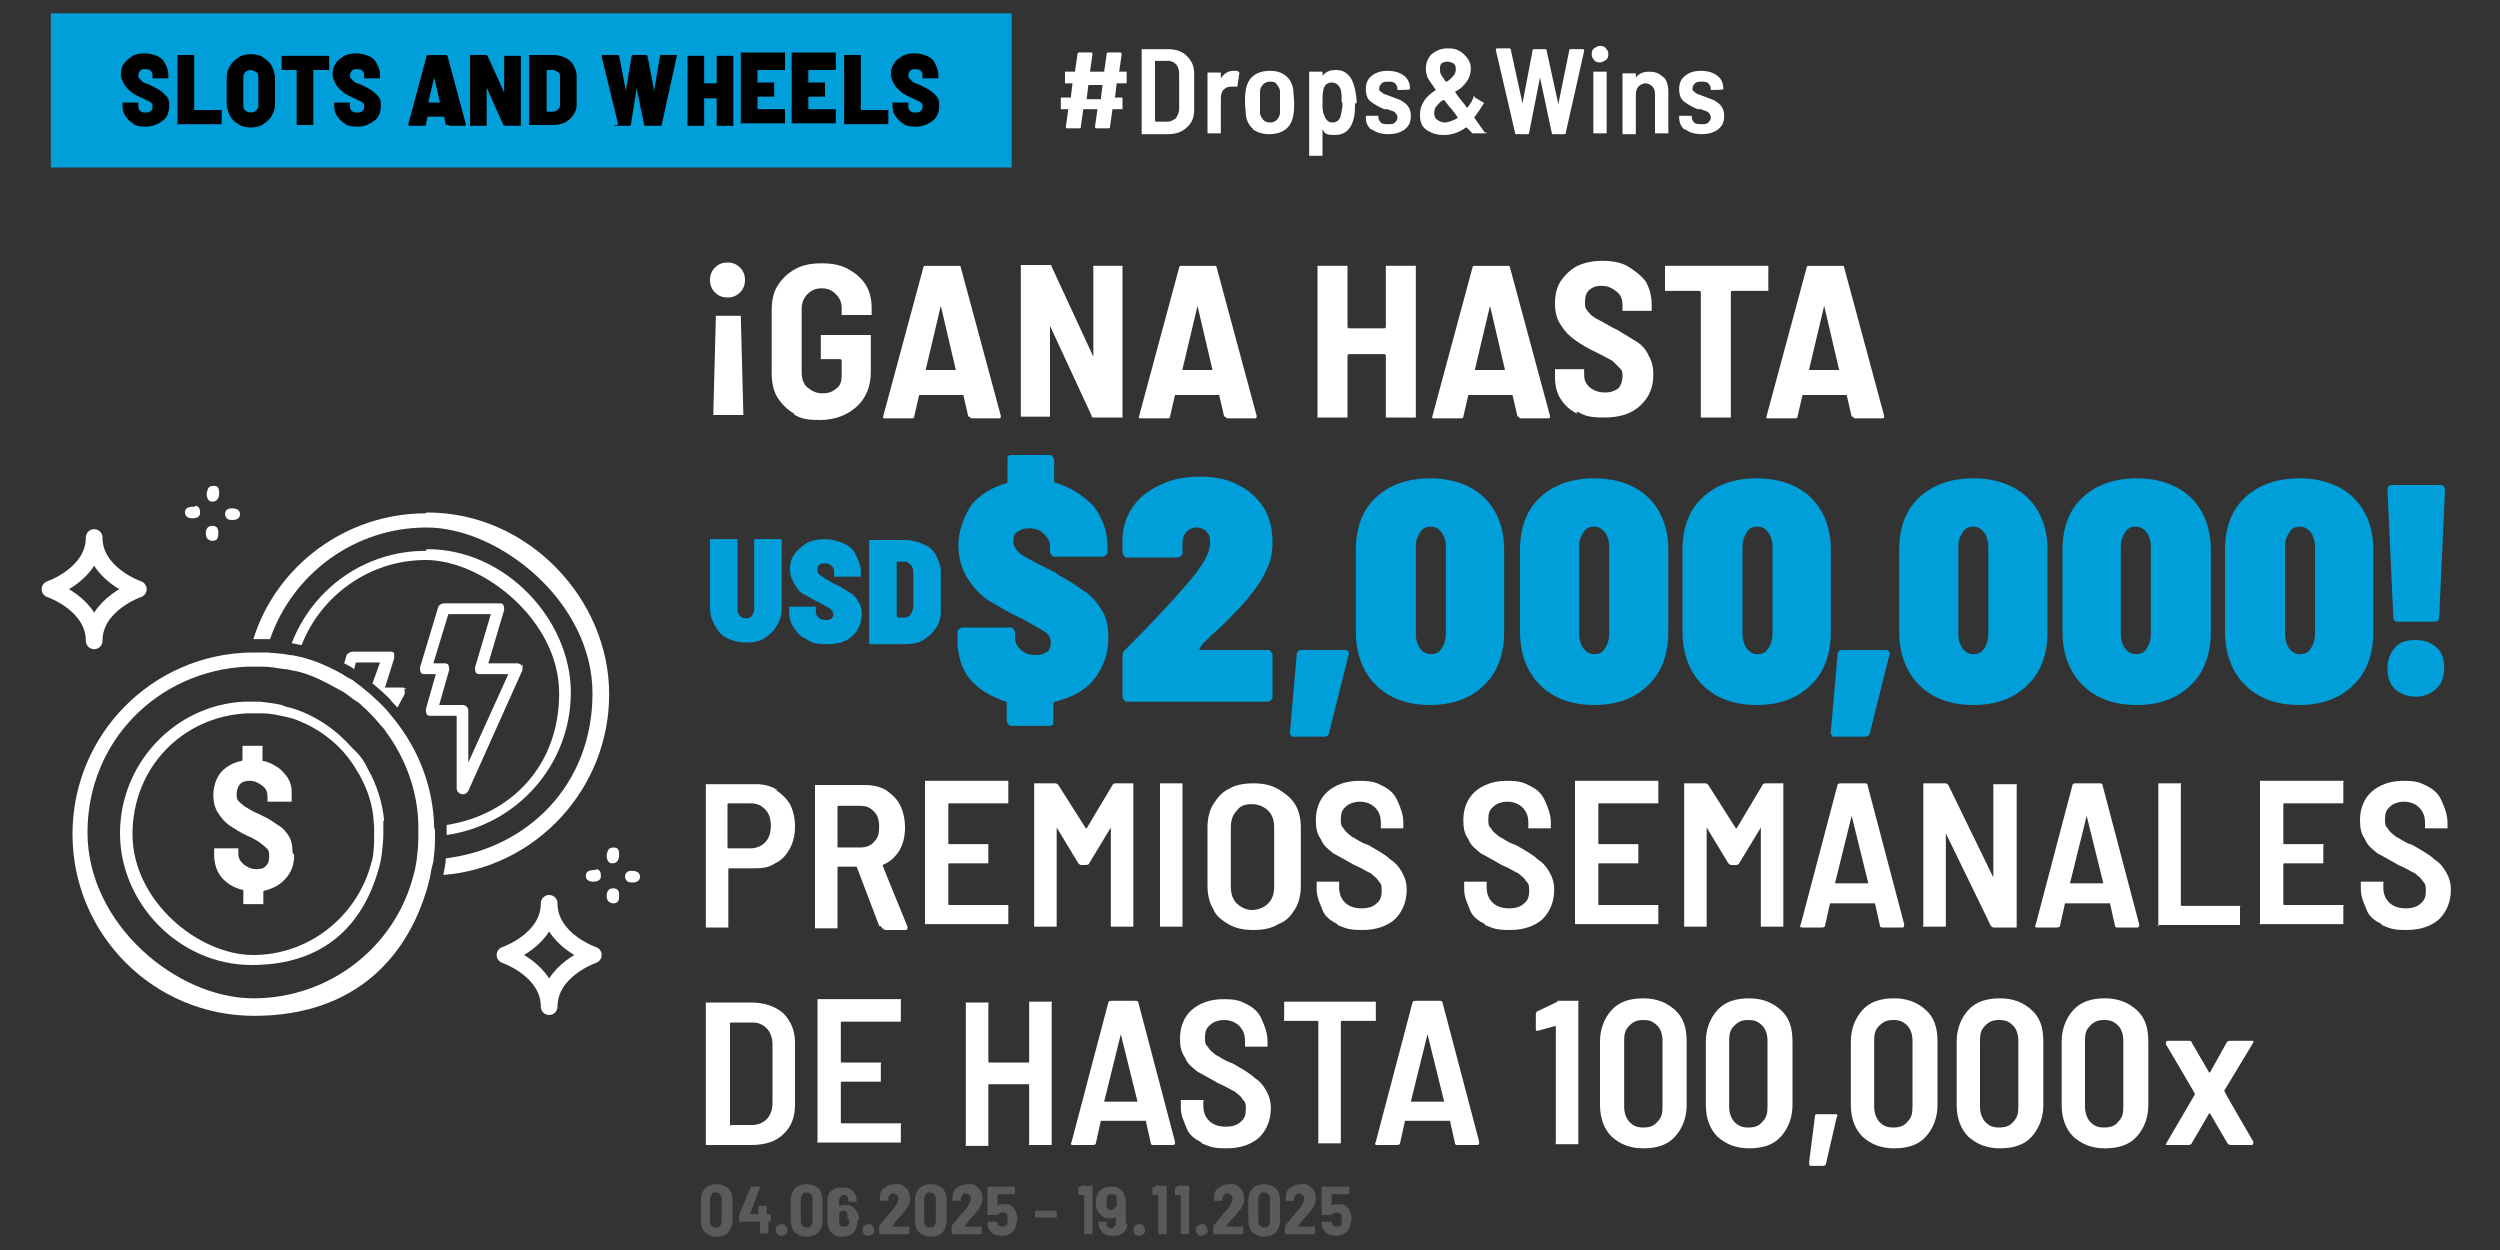 <?xml version="1.0" encoding="UTF-8"?>
<svg id="Layer_1" xmlns="http://www.w3.org/2000/svg" version="1.1" viewBox="0 0 300 150">
  <rect x="0" y="0" width="300" height="150" fill="#333333" stroke="none"/>
  <!-- Generator: Adobe Illustrator 29.6.1, SVG Export Plug-In . SVG Version: 2.1.1 Build 9)  -->
  <defs>
    <style>
      .st0 {
        fill: #009fda;
      }

      .st1 {
        fill: #5a5a5a;
      }

      .st2 {
        fill: none;
        stroke: #fff;
        stroke-linecap: round;
        stroke-linejoin: round;
        stroke-width: 2px;
      }

      .st3 {
        fill: #fff;
      }
    </style>
  </defs>
  <rect class="st0" x="6.1" y="1.6" width="115.3" height="18.5"/>
  <g>
    <g>
      <path class="st3" d="M88.8,32.1c.4.4.6.9.6,1.5s-.2,1.1-.6,1.5-.9.6-1.5.6-1.1-.2-1.5-.6-.6-.9-.6-1.5.2-1.1.6-1.5.9-.6,1.5-.6,1.1.2,1.5.6ZM86.1,37.9h2.8s0,.2,0,.2l.3,11.5s0,.2,0,.2h-3.6s0-.2,0-.2l.3-11.5s0-.2,0-.2h.2Z"/>
      <path class="st3" d="M95.4,49.7c-.9-.5-1.6-1.2-2.1-2s-.7-1.8-.7-3v-7.4c0-1.2.2-2.2.7-3s1.2-1.5,2.1-2,1.9-.7,3.2-.7,2.3.2,3.2.7c.9.5,1.6,1.1,2.1,1.9s.7,1.8.7,2.8v.6s0,.2,0,.2h-3.6s0-.2,0-.2v-.6c0-.7-.2-1.2-.7-1.7s-1-.7-1.7-.7-1.2.2-1.7.7-.7,1.1-.7,1.8v7.6c0,.7.2,1.4.7,1.8s1,.7,1.8.7,1.2-.2,1.7-.6.6-.9.6-1.7v-1.6s0-.2-.2-.2h-2.3c0,0,0-.2,0-.2v-2.5s0-.2,0-.2.2,0,.2,0h5.8c0,0,0,.2,0,.2v4.2c0,1.8-.6,3.2-1.7,4.2s-2.6,1.6-4.4,1.6-2.3-.2-3.2-.7h.2,0Z"/>
      <path class="st3" d="M116.2,50l-.6-2.6h-5.3l-.6,2.6c0,.2-.2.2-.3.2h-3.2c-.2,0-.3,0-.2-.3l4.8-17.8c0-.2.2-.2.3-.2h3.9c.2,0,.3,0,.3.2l4.8,17.8h0c0,.2,0,.3-.2.3h-3.2c-.2,0-.3,0-.3-.2h0ZM111.1,44.4h3.6l-1.8-7.7h0l-1.8,7.6h0Z"/>
      <path class="st3" d="M131.2,31.9h3.5s0,.2,0,.2v17.8s0,.2,0,.2h-3.4c-.2,0-.3,0-.3-.2l-5-10.8h0c0,0,0,0,0,0v10.9h-3.5s0-.2,0-.2v-17.8s0-.2,0-.2h3.4c.2,0,.3,0,.3.2l5,10.8h0c0,0,0,0,0,0v-10.6s0-.2,0-.2h0Z"/>
      <path class="st3" d="M146.9,50l-.6-2.6h-5.3l-.6,2.6c0,.2-.2.2-.3.2h-3.2c-.2,0-.3,0-.2-.3l4.8-17.8c0-.2.2-.2.3-.2h3.9c.2,0,.3,0,.3.2l4.8,17.8h0c0,.2,0,.3-.2.3h-3.2c-.2,0-.3,0-.3-.2h0ZM141.9,44.4h3.6l-1.8-7.7h0l-1.8,7.6h0Z"/>
      <path class="st3" d="M166.3,31.9h3.6s0,.2,0,.2v17.8s0,.2,0,.2h-3.6s0-.2,0-.2v-7.2s0-.2-.2-.2h-4.2c0,0-.2,0-.2.2v7.2s0,.2,0,.2h-3.6s0-.2,0-.2v-17.8s0-.2,0-.2h3.6s0,.2,0,.2v7.1s0,.2.2.2h4.2c0,0,.2,0,.2-.2v-7.1s0-.2,0-.2Z"/>
      <path class="st3" d="M182.1,50l-.6-2.6h-5.3l-.6,2.6c0,.2-.2.2-.3.2h-3.2c-.2,0-.3,0-.2-.3l4.8-17.8c0-.2.2-.2.3-.2h3.9c.2,0,.3,0,.3.2l4.8,17.8h0c0,.2,0,.3-.2.3h-3.2c-.2,0-.3,0-.3-.2h0,0ZM177,44.4h3.6l-1.8-7.7h0l-1.8,7.6h0Z"/>
      <path class="st3" d="M189.4,49.7c-.9-.4-1.6-1-2.1-1.8-.5-.7-.7-1.7-.7-2.7v-.7s0-.2,0-.2.2,0,.2,0h3.3c0,0,0,.2,0,.2v.5c0,.6.2,1.1.7,1.5s1.1.6,1.8.6,1.2-.2,1.6-.5c.3-.3.5-.9.5-1.4s0-.7-.3-1-.6-.6-.9-.9c-.4-.2-1.1-.6-1.9-1-1.1-.5-1.9-1-2.6-1.5s-1.2-1-1.7-1.8c-.5-.7-.7-1.6-.7-2.6s.2-1.9.7-2.7c.5-.7,1.2-1.4,2-1.8.9-.4,1.8-.6,3-.6s2.3.2,3.1.7,1.6,1.1,2.1,1.8c.5.9.7,1.8.7,2.8v.5s0,.2,0,.2-.2,0-.2,0h-3.3c0,0,0-.2,0-.2v-.5c0-.7-.2-1.2-.7-1.6s-1-.7-1.8-.7-1.1.2-1.5.5c-.3.3-.5.7-.5,1.4s0,.7.3,1.1.5.6,1,.9c.4.2,1.1.6,2,1.1l.6.3c1,.6,1.8,1.1,2.3,1.4s1.1.9,1.4,1.6c.4.7.6,1.4.6,2.3,0,1.6-.5,2.8-1.6,3.8s-2.5,1.4-4.3,1.4-2.3-.2-3.2-.7l-.2.2h0Z"/>
      <path class="st3" d="M212.2,31.9s0,.2,0,.2v2.6s0,.2,0,.2h-4.3c0,0-.2,0-.2.2v14.8s0,.2,0,.2h-3.6s0-.2,0-.2v-14.8s0-.2-.2-.2h-4.1s0-.2,0-.2v-2.6s0-.2,0-.2h12.6Z"/>
      <path class="st3" d="M222.2,50l-.6-2.6h-5.3l-.6,2.6c0,.2-.2.2-.3.2h-3.2c-.2,0-.3,0-.2-.3l4.8-17.8c0-.2.2-.2.3-.2h3.9c.2,0,.3,0,.3.2l4.8,17.8h0c0,.2,0,.3-.2.3h-3.2c-.2,0-.3,0-.3-.2h0,0ZM217.1,44.4h3.6l-1.8-7.7h0l-1.8,7.6h0Z"/>
    </g>
    <g>
      <path class="st3" d="M93,94.7c.7.5,1.3,1,1.8,1.8.4.8.6,1.7.6,2.7s-.2,1.8-.6,2.6c-.4.7-.9,1.4-1.8,1.8-.7.5-1.5.6-2.5.6h-3s-.1,0-.1.1v7h-2.7v-17.2h6c.9,0,1.8.2,2.6.7h-.2c0-.1,0-.2,0-.2ZM91.8,101.1c.5-.5.7-1.2.7-2s-.2-1.5-.7-2c-.5-.5-1-.7-1.8-.7h-2.6s-.1,0-.1.1v5.2s0,.1.1.1h2.6c.7,0,1.3-.2,1.8-.7h0Z"/>
      <path class="st3" d="M105.5,111.1l-2.7-7.1h-2.2s-.1,0-.1.1v7.3h-2.7v-17.2h6c.9,0,1.8.2,2.5.6.7.5,1.3,1,1.7,1.8.4.8.6,1.7.6,2.7s-.2,2-.7,2.8c-.5.8-1.2,1.4-2,1.7h0c0,.1,3,7.4,3,7.4h0c0,.2,0,.4-.2.4h-2.3c-.2,0-.4,0-.4-.2h-.2v-.2ZM100.5,96.7v4.9s0,.1.1.1h2.6c.7,0,1.3-.2,1.7-.7.5-.5.6-1,.6-1.8s-.2-1.4-.6-1.8c-.5-.5-.9-.7-1.7-.7h-2.6s-.1,0-.1.1h0Z"/>
      <path class="st3" d="M121,96.4h-7.1s-.1,0-.1.1v4.7s0,.1.1.1h4.7v2.3h-4.7s-.1,0-.1.1v4.8s0,.1.1.1h7.1v2.3h-10v-17.2h10v2.6h0Z"/>
      <path class="st3" d="M133.4,94h2.6v17.2h-2.7v-11.9h0l-2.6,4.3c0,.1-.2.2-.4.2h-.5c-.1,0-.2,0-.4-.2l-2.6-4.3h0v11.9h-2.7v-17.2h2.5c.1,0,.2,0,.4.2l3.3,5.2h.1l3.1-5.2c0-.1.2-.2.4-.2h-.6.1Z"/>
      <path class="st3" d="M139.2,111.2v-17.2h2.7v17.2h-2.7Z"/>
      <path class="st3" d="M147.4,110.9c-.8-.5-1.5-1-1.8-1.8-.5-.8-.7-1.8-.7-2.8v-7c0-1,.2-2,.7-2.8.5-.8,1-1.4,1.8-1.8.8-.5,1.8-.7,3-.7s2.1.2,3,.7c.8.5,1.5,1,2,1.8.5.8.7,1.8.7,2.8v7c0,1-.2,2-.7,2.8-.5.8-1,1.4-2,1.8-.8.5-1.8.7-3,.7s-2.1-.2-3-.7ZM152.2,108.4c.5-.5.7-1.2.7-2v-7.1c0-.8-.2-1.5-.7-2-.5-.5-1.2-.8-2-.8s-1.4.2-1.8.8c-.5.5-.7,1.2-.7,2v7.1c0,.8.2,1.5.7,2,.5.5,1.2.8,1.8.8s1.4-.2,2-.8Z"/>
      <path class="st3" d="M160.5,110.9c-.8-.4-1.5-.9-1.8-1.7s-.7-1.5-.7-2.5v-.9h2.7v.7c0,.7.2,1.3.7,1.8s1.2.7,2,.7,1.4-.2,1.8-.6c.5-.4.6-.9.6-1.5s0-.8-.4-1.2c-.2-.4-.6-.6-.9-.9-.5-.2-1-.6-2-1-1-.6-1.8-1-2.5-1.4-.6-.5-1.2-.9-1.5-1.7-.5-.7-.6-1.4-.6-2.3,0-1.4.5-2.6,1.4-3.4.9-.8,2.2-1.3,3.8-1.3s2,.2,2.8.6,1.4.9,1.8,1.8.7,1.7.7,2.6v.7h-2.7v-.7c0-.7-.2-1.3-.7-1.8-.5-.5-1.2-.7-1.8-.7s-1.3.2-1.7.6c-.5.4-.6.9-.6,1.5s0,.8.4,1.2c.2.4.6.6.9.9.5.2,1,.7,2,1,1.2.7,2.1,1.2,2.6,1.7.6.4,1,.8,1.4,1.5s.6,1.3.6,2.2c0,1.4-.5,2.6-1.4,3.5-.9.8-2.2,1.3-3.9,1.3s-2-.2-3-.6h0q0-.1,0-.1Z"/>
      <path class="st3" d="M178.2,110.9c-.8-.4-1.5-.9-1.8-1.7s-.7-1.5-.7-2.5v-.9h2.7v.7c0,.7.2,1.3.7,1.8s1.2.7,2,.7,1.4-.2,1.8-.6c.5-.4.6-.9.6-1.5s0-.8-.4-1.2c-.2-.4-.6-.6-.9-.9-.5-.2-1-.6-2-1-1-.6-1.8-1-2.5-1.4-.6-.5-1.2-.9-1.5-1.7-.5-.7-.6-1.4-.6-2.3,0-1.4.5-2.6,1.4-3.4s2.2-1.3,3.8-1.3,2,.2,2.8.6,1.4.9,1.8,1.8.7,1.7.7,2.6v.7h-2.7v-.7c0-.7-.2-1.3-.7-1.8-.5-.5-1.2-.7-1.8-.7s-1.3.2-1.7.6c-.5.4-.6.9-.6,1.5s0,.8.4,1.2c.2.4.6.6.9.9.5.2,1,.7,2,1,1.2.7,2.1,1.2,2.6,1.7.6.4,1,.8,1.4,1.5s.6,1.3.6,2.2c0,1.4-.5,2.6-1.4,3.5-.9.8-2.2,1.3-3.9,1.3s-2-.2-3-.6h0q0-.1,0-.1Z"/>
      <path class="st3" d="M199,96.4h-7.1s-.1,0-.1.1v4.7s0,.1.1.1h4.7v2.3h-4.7s-.1,0-.1.1v4.8s0,.1.1.1h7.1v2.3h-10v-17.2h10v2.6h0Z"/>
      <path class="st3" d="M211.4,94h2.6v17.2h-2.7v-11.9h0l-2.6,4.3c0,.1-.2.2-.4.2h-.5c-.1,0-.2,0-.4-.2l-2.6-4.3h0v11.9h-2.7v-17.2h2.5c.1,0,.2,0,.4.2l3.3,5.2h.1l3.1-5.2c0-.1.2-.2.4-.2h-.6.1Z"/>
      <path class="st3" d="M225.6,111.1l-.6-2.7h-5.4l-.6,2.7c0,.1-.1.2-.4.2h-2.3c-.2,0-.4,0-.2-.4l4.4-16.7c0-.1.1-.2.4-.2h2.8c.2,0,.4,0,.4.2l4.4,16.7h0c0,.2,0,.4-.2.4h-2.3c-.2,0-.4,0-.4-.2h0ZM220.3,106h3.9l-2-8.1h0l-2,8.1h.1,0Z"/>
      <path class="st3" d="M239.3,94.1h2.7c.1,0,0,.1,0,.2v17h-2.7c-.1,0-.2,0-.4-.2l-5.4-11.1h0v11.2h-2.7c-.1,0,0-.1,0-.2v-17h2.6c.1,0,.2,0,.4.2l5.4,11.1h0v-11.2h.1,0Z"/>
      <path class="st3" d="M253.8,111.1l-.6-2.7h-5.4l-.6,2.7c0,.1-.1.2-.4.2h-2.3c-.2,0-.4,0-.2-.4l4.4-16.7c0-.1.1-.2.4-.2h2.8c.2,0,.4,0,.4.2l4.4,16.7h0c0,.2,0,.4-.2.4h-2.3c-.2,0-.4,0-.4-.2h0ZM248.5,106h3.9l-2-8.1h0l-2,8.1h.1,0Z"/>
      <path class="st3" d="M259,111.2v-17.2h2.7c.1,0,0,.1,0,.2v14.4s0,.1.1.1h7c.1,0,0,.1,0,.2v2.1h-10,.1c0,.1,0,0,0,0Z"/>
      <path class="st3" d="M281.2,96.4h-7.1s-.1,0-.1.1v4.7s0,.1.1.1h4.7c.1,0,0,.1,0,.2v2.1h-4.7s-.1,0-.1.1v4.8s0,.1.1.1h7.1c.1,0,0,.1,0,.2v2.1h-10c-.1,0,0-.1,0-.2v-17h10c.1,0,0,.1,0,.2v2.3h0Z"/>
      <path class="st3" d="M285.8,110.9c-.8-.4-1.5-.9-1.8-1.7s-.7-1.5-.7-2.5v-.9h2.7c.1,0,0,.1,0,.2v.5c0,.7.2,1.3.7,1.8s1.2.7,2,.7,1.4-.2,1.8-.6c.5-.4.6-.9.6-1.5s0-.8-.4-1.2c-.2-.4-.6-.6-.9-.9-.5-.2-1-.6-2-1-1-.6-1.8-1-2.5-1.4-.6-.5-1.2-.9-1.5-1.7-.5-.7-.6-1.4-.6-2.3,0-1.4.5-2.6,1.4-3.4s2.2-1.3,3.8-1.3,2,.2,2.8.6c.8.4,1.4.9,1.8,1.8s.7,1.7.7,2.6v.7h-2.7v-.7c0-.7-.2-1.3-.7-1.8s-1.2-.7-1.8-.7-1.3.2-1.7.6c-.5.4-.6.9-.6,1.5s0,.8.4,1.2c.2.4.6.6.9.9.5.2,1,.7,2,1,1.2.7,2.1,1.2,2.6,1.7.6.4,1,.8,1.4,1.5s.6,1.3.6,2.2c0,1.4-.5,2.6-1.4,3.5-.9.8-2.2,1.3-3.9,1.3s-2-.2-3-.6h0c0-.1,0-.2,0-.2Z"/>
    </g>
    <g>
      <path class="st3" d="M84.7,137.5v-17.2h5.4c1.7,0,3,.5,3.9,1.3.9.9,1.4,2.1,1.4,3.5v7.5c0,1.5-.5,2.7-1.4,3.5-.9.9-2.2,1.3-3.9,1.3h-5.4c0,.1,0,0,0,0ZM87.7,135h2.5c.7,0,1.3-.2,1.8-.7.5-.5.7-1.2.7-2v-6.9c0-.8-.2-1.5-.7-2s-1-.7-1.8-.7h-2.5s-.1,0-.1.1v12.2s0,.1.1.1h0v-.2Z"/>
      <path class="st3" d="M108.1,122.6h-7.1s-.1,0-.1.1v4.7s0,.1.1.1h4.7c.1,0,0,.1,0,.2v2.1h-4.7s-.1,0-.1.1v4.8s0,.1.1.1h7.1c.1,0,0,.1,0,.2v2.1h-10c-.1,0,0-.1,0-.2v-17h10c.1,0,0,.1,0,.2v2.3h0Z"/>
      <path class="st3" d="M123.5,120.2h2.7c.1,0,0,.1,0,.2v17h-2.7c-.1,0,0-.1,0-.2v-7s0-.1-.1-.1h-4.7s-.1,0-.1.1v7.3h-2.7c-.1,0,0-.1,0-.2v-17h2.7c.1,0,0,.1,0,.2v6.9s0,.1.1.1h4.7s.1,0,.1-.1v-7.1h0Z"/>
      <path class="st3" d="M138.1,137.2l-.6-2.7h-5.4l-.6,2.7c0,.1-.1.2-.4.2h-2.3c-.2,0-.4,0-.2-.4l4.4-16.7c0-.1.1-.2.4-.2h2.8c.2,0,.4,0,.4.2l4.4,16.7h0c0,.2,0,.4-.2.4h-2.3c-.2,0-.4,0-.4-.2h0ZM132.6,132.2h3.9l-2-8.1h0l-2,8.1h.1,0Z"/>
      <path class="st3" d="M144.2,137.1c-.8-.4-1.5-.9-1.8-1.7s-.7-1.5-.7-2.5v-.9h2.7c.1,0,0,.1,0,.2v.5c0,.7.2,1.3.7,1.8s1.2.7,2,.7,1.4-.2,1.8-.6c.5-.4.6-.9.6-1.5s0-.8-.4-1.2c-.2-.4-.6-.6-.9-.9-.5-.2-1-.6-2-1-1-.6-1.8-1-2.5-1.4-.6-.5-1.2-.9-1.5-1.7-.5-.7-.6-1.4-.6-2.3,0-1.4.5-2.6,1.4-3.4s2.2-1.3,3.8-1.3,2,.2,2.8.6c.8.4,1.4.9,1.8,1.8s.7,1.7.7,2.6v.7h-2.7v-.7c0-.7-.2-1.3-.7-1.8s-1.2-.7-1.8-.7-1.3.2-1.7.6c-.5.4-.6.9-.6,1.5s0,.8.4,1.2c.2.4.6.6.9.9.5.2,1,.7,2,1,1.2.7,2.1,1.2,2.6,1.7.6.4,1,.8,1.4,1.5s.6,1.3.6,2.2c0,1.4-.5,2.6-1.4,3.5-.9.8-2.2,1.3-3.9,1.3s-2-.2-3-.6h0v-.2Z"/>
      <path class="st3" d="M165.1,120.2v2.3h-4.1s-.1,0-.1.1v14.6h-2.7c-.1,0,0-.1,0-.2v-14.4s0-.1-.1-.1h-4c-.1,0,0-.1,0-.2v-2.1h11.1-.1,0Z"/>
      <path class="st3" d="M174.6,137.2l-.6-2.7h-5.4l-.6,2.7c0,.1-.1.2-.4.2h-2.3c-.2,0-.4,0-.2-.4l4.4-16.7c0-.1.1-.2.4-.2h2.8c.2,0,.4,0,.4.2l4.4,16.7h0c0,.2,0,.4-.2.4h-2.3c-.2,0-.4,0-.4-.2h0ZM169.4,132.2h3.9l-2-8.1h0l-2,8.1h.1,0Z"/>
      <path class="st3" d="M186.8,120.1h2.6c.1,0,0,.1,0,.2v17h-2.7c-.1,0,0-.1,0-.2v-14h0l-2.2.6h0c-.1,0-.2,0-.2-.2v-1.7c0-.1,0-.2.1-.4l2.5-1.2h.4-.4q0-.1,0-.1Z"/>
      <path class="st3" d="M193.4,136.4c-.9-.9-1.4-2.2-1.4-3.8v-7.6c0-1.5.5-2.8,1.4-3.8s2.2-1.4,3.8-1.4,2.8.5,3.8,1.4,1.4,2.1,1.4,3.8v7.6c0,1.5-.5,2.8-1.4,3.8s-2.2,1.4-3.8,1.4-2.8-.5-3.8-1.4ZM198.9,134.6c.5-.5.6-1,.6-1.8v-7.9c0-.7-.2-1.4-.6-1.8-.5-.5-.9-.7-1.7-.7s-1.2.2-1.7.7c-.5.5-.6,1-.6,1.8v7.9c0,.7.2,1.3.6,1.8.5.5.9.7,1.7.7s1.3-.2,1.7-.7Z"/>
      <path class="st3" d="M206.1,136.4c-.9-.9-1.4-2.2-1.4-3.8v-7.6c0-1.5.5-2.8,1.4-3.8s2.2-1.4,3.8-1.4,2.8.5,3.8,1.4,1.4,2.1,1.4,3.8v7.6c0,1.5-.5,2.8-1.4,3.8s-2.2,1.4-3.8,1.4-2.8-.5-3.8-1.4ZM211.5,134.6c.5-.5.6-1,.6-1.8v-7.9c0-.7-.2-1.4-.6-1.8-.5-.5-.9-.7-1.7-.7s-1.2.2-1.7.7c-.5.5-.6,1-.6,1.8v7.9c0,.7.2,1.3.6,1.8.5.5.9.7,1.7.7s1.3-.2,1.7-.7Z"/>
      <path class="st3" d="M217.1,139.4l.7-5.5c0-.2.1-.2.4-.2h2c.2,0,.4,0,.2.4l-1.3,5.6c0,.1-.1.2-.4.2h-1.4c-.2,0-.2-.1-.2-.4h0c0-.1,0-.1,0-.1Z"/>
      <path class="st3" d="M223.5,136.4c-.9-.9-1.4-2.2-1.4-3.8v-7.6c0-1.5.5-2.8,1.4-3.8s2.2-1.4,3.8-1.4,2.8.5,3.8,1.4,1.4,2.1,1.4,3.8v7.6c0,1.5-.5,2.8-1.4,3.8s-2.2,1.4-3.8,1.4-2.8-.5-3.8-1.4ZM228.9,134.6c.5-.5.6-1,.6-1.8v-7.9c0-.7-.2-1.4-.6-1.8-.5-.5-.9-.7-1.7-.7s-1.2.2-1.7.7c-.5.5-.6,1-.6,1.8v7.9c0,.7.2,1.3.6,1.8.5.5.9.7,1.7.7s1.3-.2,1.7-.7Z"/>
      <path class="st3" d="M236.2,136.4c-.9-.9-1.4-2.2-1.4-3.8v-7.6c0-1.5.5-2.8,1.4-3.8s2.2-1.4,3.8-1.4,2.8.5,3.8,1.4,1.4,2.1,1.4,3.8v7.6c0,1.5-.5,2.8-1.4,3.8s-2.2,1.4-3.8,1.4-2.8-.5-3.8-1.4ZM241.6,134.6c.5-.5.6-1,.6-1.8v-7.9c0-.7-.2-1.4-.6-1.8-.5-.5-.9-.7-1.7-.7s-1.2.2-1.7.7c-.5.5-.6,1-.6,1.8v7.9c0,.7.2,1.3.6,1.8.5.5.9.7,1.7.7s1.3-.2,1.7-.7Z"/>
      <path class="st3" d="M248.8,136.4c-.9-.9-1.4-2.2-1.4-3.8v-7.6c0-1.5.5-2.8,1.4-3.8s2.2-1.4,3.8-1.4,2.8.5,3.8,1.4,1.4,2.1,1.4,3.8v7.6c0,1.5-.5,2.8-1.4,3.8s-2.2,1.4-3.8,1.4-2.8-.5-3.8-1.4ZM254.2,134.6c.5-.5.6-1,.6-1.8v-7.9c0-.7-.2-1.4-.6-1.8-.5-.5-.9-.7-1.7-.7s-1.2.2-1.7.7c-.5.5-.6,1-.6,1.8v7.9c0,.7.2,1.3.6,1.8.5.5.9.7,1.7.7s1.3-.2,1.7-.7Z"/>
      <path class="st3" d="M259.9,137.5v-.2l3.5-6h0c0-.1-3.5-6-3.5-6h0c0-.2,0-.4.2-.4h2.5c.2,0,.4,0,.4.2l2.1,3.6h.1l2-3.6c0-.1.2-.2.4-.2h2.8v.2l-3.5,5.8h0c0,.1,3.5,6.1,3.5,6.1h0c0,.2,0,.4-.2.4h-2.5c-.1,0-.2,0-.4-.2l-2.1-3.6h-.1l-2.1,3.6c0,.1-.2.2-.4.2h-2.8.1,0Z"/>
    </g>
    <g>
      <path class="st1" d="M84.6,147.9c-.3-.3-.5-.8-.5-1.4v-2.5c0-.6.2-1,.5-1.4.3-.3.8-.5,1.4-.5s1,.2,1.4.5c.3.3.5.8.5,1.4v2.5c0,.6-.2,1-.5,1.4-.3.3-.8.5-1.4.5s-1-.2-1.4-.5ZM86.4,147.1c.1-.1.2-.3.2-.6v-2.6c0-.2,0-.4-.2-.6-.1-.1-.3-.2-.5-.2s-.4,0-.5.2-.2.3-.2.6v2.6c0,.2,0,.4.2.6.1.1.2.2.5.2s.4,0,.5-.2Z"/>
      <path class="st1" d="M92.5,145.7h0v.9h0s0,0,0,0h-.3v1.4h0c0,.1,0,0,0,0h-1v-1.4h-2.5c0,0,0,0,0,0v-.8l1.4-3.4s0,0,.1,0h1c0,0,.1,0,0,.1l-1.2,3.2h1v-1h0c0-.1,0,0,0,0h1v1h.4Z"/>
      <path class="st1" d="M93.3,148.1c-.1-.1-.2-.3-.2-.5s0-.4.2-.5.3-.2.5-.2.4,0,.5.2.2.3.2.5,0,.4-.2.5-.3.2-.5.2-.4,0-.5-.2Z"/>
      <path class="st1" d="M95.4,147.9c-.3-.3-.5-.8-.5-1.4v-2.5c0-.6.2-1,.5-1.4.3-.3.8-.5,1.4-.5s1,.2,1.4.5c.3.3.5.8.5,1.4v2.5c0,.6-.2,1-.5,1.4-.3.3-.8.5-1.4.5s-1-.2-1.4-.5ZM97.3,147.1c.1-.1.2-.3.2-.6v-2.6c0-.2,0-.4-.2-.6-.1-.1-.3-.2-.5-.2s-.4,0-.5.2-.2.3-.2.6v2.6c0,.2,0,.4.2.6.1.1.2.2.5.2s.4,0,.5-.2Z"/>
      <path class="st1" d="M102.9,146.4c0,.3,0,.6-.1.8-.1.4-.3.7-.6.9s-.7.3-1.1.3-.7,0-1-.2c-.2-.2-.5-.4-.6-.7h0c-.1-.2-.2-.6-.2-.9v-2.6c0-.5.1-.9.5-1.1.3-.3.7-.4,1.3-.4s.9.1,1.2.4.5.7.5,1.1v.2h0c0,0-1,0-1,0,0,0,0,0,0,0h0c0-.3,0-.4-.1-.6s-.2-.2-.4-.2-.3,0-.4.2c-.1.1-.2.2-.2.4v.8h0c.2-.2.5-.2.7-.2s.6,0,.9.2c.2.2.4.4.6.7.1.2.2.6.2.9h0ZM101.7,146.3c0-.2,0-.4,0-.6,0-.2-.2-.4-.5-.4s-.4.1-.5.4c0,.1,0,.3,0,.6v.5c0,.3.2.4.6.4s.4-.1.6-.4v-.5h0Z"/>
      <path class="st1" d="M103.7,148.1c-.1-.1-.2-.3-.2-.5s0-.4.2-.5.3-.2.5-.2.4,0,.5.2.2.3.2.5,0,.4-.2.5-.3.2-.5.2-.4,0-.5-.2Z"/>
      <path class="st1" d="M107,147.2h2.1v.9h0c0,.1,0,0,0,0h-3.6v-1c.7-.8,1.2-1.5,1.7-2,.4-.6.6-.9.6-1.2s0-.4-.2-.5-.2-.2-.4-.2-.3,0-.4.2c-.1.1-.2.2-.2.4v.3h0c0,0-1,0-1,0v-.5c0-.5.2-.9.6-1.1.4-.3.8-.4,1.3-.4s.7,0,.9.2.5.4.6.6.2.6.2.9,0,.6-.2.8c-.1.2-.2.6-.5.8-.1.2-.3.4-.5.6s-.4.4-.6.7l-.3.4h0q0,.1,0,.1Z"/>
      <path class="st1" d="M110.3,147.9c-.3-.3-.5-.8-.5-1.4v-2.5c0-.6.2-1,.5-1.4.3-.3.8-.5,1.4-.5s1,.2,1.4.5c.3.3.5.8.5,1.4v2.5c0,.6-.2,1-.5,1.4-.3.3-.8.5-1.4.5s-1-.2-1.4-.5ZM112.1,147.1c.1-.1.2-.3.2-.6v-2.6c0-.2,0-.4-.2-.6-.1-.1-.3-.2-.5-.2s-.4,0-.5.2-.2.3-.2.6v2.6c0,.2,0,.4.2.6.1.1.2.2.5.2s.4,0,.5-.2Z"/>
      <path class="st1" d="M115.7,147.2h2.1v.9h0c0,.1,0,0,0,0h-3.6v-1c.7-.8,1.2-1.5,1.7-2,.4-.6.6-.9.6-1.2s0-.4-.2-.5-.2-.2-.4-.2-.3,0-.4.2c-.1.1-.2.2-.2.4v.3h0c0,0-1,0-1,0v-.5c0-.5.2-.9.6-1.1.4-.3.8-.4,1.3-.4s.7,0,.9.2.5.4.6.6.2.6.2.9,0,.6-.2.8c-.1.2-.2.6-.5.8-.1.2-.3.4-.5.6s-.4.4-.6.7l-.3.4h0q0,.1,0,.1Z"/>
      <path class="st1" d="M122,146.4c0,.2,0,.5-.1.7-.1.4-.3.7-.6.9s-.7.3-1.1.3-.8-.1-1.1-.3-.5-.6-.6-.9c0-.1,0-.2,0-.4h0c0,0,0-.1.1-.1h1c0,0,.1,0,.1.1h0c0,.2.1.4.2.4s.2.1.4.1.2,0,.4-.1.2-.2.2-.3v-.9c0-.1-.1-.2-.2-.3s-.2-.1-.4-.1-.4.1-.6.3c0,0,0,0-.1,0h-1.1c0,0,0,0,0,0v-3.4h0c0-.1,0,0,0,0h3.3v.9h0c0,.1,0,0,0,0h-2.1v1.4h0c.2-.2.5-.2.8-.2s.6,0,.9.2c.2.2.4.4.5.7.1.3.2.6.2,1v.2h0Z"/>
      <path class="st1" d="M124.2,146.2h0v-.9h0c0-.1,0,0,0,0h2.6c0,0,0,0,0,0v.8h0s0,0,0,0h-2.6Z"/>
      <path class="st1" d="M130,142.3h1.1v5.8h0c0,.1,0,0,0,0h-1c0,0,0,0,0,0v-4.7h-.7c0,.1,0,.1,0,0v-.9l.8-.4h.1-.1Z"/>
      <path class="st1" d="M135.3,146.8c0,.5-.2.9-.5,1.1-.3.3-.7.4-1.3.4s-.9-.1-1.2-.4-.5-.7-.5-1.1v-.2h0c0-.1,0,0,0,0h1v.2c0,.2,0,.3.1.4s.2.2.4.2.3,0,.4-.2c.1-.1.2-.2.2-.4v-.8h0c-.2.2-.4.2-.7.2s-.6,0-.9-.2c-.2-.2-.4-.4-.6-.7-.1-.2-.2-.6-.2-.9s0-.6.1-.8c.1-.4.3-.7.6-.9.3-.2.7-.3,1.1-.3s.7,0,1,.2c.2.2.5.4.6.7h0c.1.3.2.6.2,1v2.6h0ZM134,144.8c0-.1,0-.3,0-.6v-.5c0-.3-.2-.4-.6-.4s-.4.1-.6.4v.5c0,.2,0,.4,0,.6.1.2.2.4.5.4s.4-.1.5-.4h0Z"/>
      <path class="st1" d="M136.2,148.1c-.1-.1-.2-.3-.2-.5s0-.4.2-.5.3-.2.5-.2.4,0,.5.2.2.3.2.5,0,.4-.2.5-.3.2-.5.2-.4,0-.5-.2Z"/>
      <path class="st1" d="M138.9,142.3h1.1v5.8h0c0,.1,0,0,0,0h-1c0,0,0,0,0,0v-4.7h-.7c0,.1,0,.1,0,0v-.9l.8-.4h.1-.1Z"/>
      <path class="st1" d="M141.6,142.3h1.1v5.8h0c0,.1,0,0,0,0h-1c0,0,0,0,0,0v-4.7h-.7c0,.1,0,.1,0,0v-.9l.8-.4h.1-.1Z"/>
      <path class="st1" d="M143.7,148.1c-.1-.1-.2-.3-.2-.5s0-.4.2-.5.3-.2.5-.2.4,0,.5.2.2.3.2.5,0,.4-.2.5-.3.2-.5.2-.4,0-.5-.2Z"/>
      <path class="st1" d="M147.1,147.2h2.1v.9h0c0,.1,0,0,0,0h-3.6v-1c.7-.8,1.2-1.5,1.7-2,.4-.6.6-.9.6-1.2s0-.4-.2-.5-.2-.2-.4-.2-.3,0-.4.2c-.1.1-.2.2-.2.4v.3h0c0,0-1,0-1,0v-.5c0-.5.2-.9.6-1.1.4-.3.8-.4,1.3-.4s.7,0,.9.2.5.4.6.6.2.6.2.9,0,.6-.2.8c-.1.2-.2.6-.5.8-.1.2-.3.4-.5.6s-.4.4-.6.7l-.3.4h0q0,.1,0,.1Z"/>
      <path class="st1" d="M150.3,147.9c-.3-.3-.5-.8-.5-1.4v-2.5c0-.6.2-1,.5-1.4.3-.3.8-.5,1.4-.5s1,.2,1.4.5c.3.3.5.8.5,1.4v2.5c0,.6-.2,1-.5,1.4-.3.3-.8.5-1.4.5s-1-.2-1.4-.5ZM152.2,147.1c.1-.1.2-.3.2-.6v-2.6c0-.2,0-.4-.2-.6-.1-.1-.3-.2-.5-.2s-.4,0-.5.2-.2.3-.2.6v2.6c0,.2,0,.4.2.6.1.1.2.2.5.2s.4,0,.5-.2Z"/>
      <path class="st1" d="M155.7,147.2h2.1v.9h0c0,.1,0,0,0,0h-3.6v-1c.7-.8,1.2-1.5,1.7-2,.4-.6.6-.9.6-1.2s0-.4-.2-.5-.2-.2-.4-.2-.3,0-.4.2c-.1.1-.2.2-.2.4v.3h0c0,0-1,0-1,0v-.5c0-.5.2-.9.6-1.1.4-.3.8-.4,1.3-.4s.7,0,.9.2.5.4.6.6.2.6.2.9,0,.6-.2.8c-.1.2-.2.6-.5.8-.1.2-.3.4-.5.6s-.4.4-.6.7l-.3.4h0q0,.1,0,.1Z"/>
      <path class="st1" d="M162.1,146.4c0,.2,0,.5-.1.7-.1.4-.3.7-.6.9s-.7.3-1.1.3-.8-.1-1.1-.3-.5-.6-.6-.9c0-.1,0-.2,0-.4h0c0,0,0-.1.1-.1h1c0,0,.1,0,.1.1h0c0,.2.1.4.2.4s.2.1.4.1.2,0,.4-.1.2-.2.2-.3v-.9c0-.1-.1-.2-.2-.3s-.2-.1-.4-.1-.4.1-.6.3c0,0,0,0-.1,0h-1.1c0,0,0,0,0,0v-3.4h0c0-.1,0,0,0,0h3.3v.9h0c0,.1,0,0,0,0h-2.1v1.4h0c.2-.2.5-.2.8-.2s.6,0,.9.2c.2.2.4.4.5.7.1.3.2.6.2,1v.2h0Z"/>
    </g>
    <g>
      <path class="st0" d="M87.3,76.6c-.7-.3-1.1-.8-1.5-1.5s-.6-1.4-.6-2.1v-8.3h3.3v8.4c0,.3.1.6.3.8s.4.3.7.3.6-.1.7-.3c.2-.2.3-.5.3-.8v-8.4h3.3v8.3c0,.8-.2,1.5-.6,2.1-.4.7-.9,1.1-1.5,1.5s-1.4.5-2.2.5-1.6-.2-2.2-.5h0Z"/>
      <path class="st0" d="M96.8,76.7c-.7-.3-1.1-.7-1.5-1.3s-.6-1.2-.6-1.9v-.7h3.2v.6c0,.3.1.5.3.7.2.2.5.3.9.3s.5,0,.7-.2.2-.3.2-.5-.1-.4-.3-.6-.6-.3-1-.6l-.4-.2c-.7-.3-1.2-.7-1.7-.9s-.9-.7-1.2-1.2-.6-1.1-.6-1.9.2-1.4.6-1.9.9-.9,1.5-1.3c.7-.3,1.4-.4,2.1-.4s1.5.2,2.2.5,1.2.7,1.5,1.4.6,1.2.6,2v.6h-3.2v-.6c0-.3-.1-.5-.3-.7s-.5-.3-.8-.3-.5,0-.7.2c-.2.2-.2.3-.2.6s.1.5.4.7.8.5,1.5.9c.1,0,.3.2.6.3.7.3,1.1.7,1.5.9s.7.6.9,1c.3.4.4.9.4,1.5,0,1.1-.4,2-1.2,2.7s-1.8.9-3.1.9-1.6-.2-2.2-.5h0c0,.1,0,0,0,0h0Z"/>
      <path class="st0" d="M104.3,77v-12.2h4.2c.9,0,1.6.2,2.3.5.7.3,1.2.7,1.5,1.3s.6,1.2.6,2v4.8c0,.7-.2,1.4-.6,2-.4.6-.9,1-1.5,1.4s-1.4.5-2.3.5h-4.2v-.2ZM107.7,74.1h.9c.3,0,.6-.2.7-.4s.3-.6.3-.9v-4.1c0-.4-.1-.7-.3-.9s-.4-.4-.7-.4h-.9s-.1,0-.1.1v6.4s0,.1.1.1h0q0-.1,0-.1Z"/>
      <path class="st0" d="M131.3,81.5c-1.1,1.4-2.7,2.2-4.7,2.7-.1,0-.2.2-.2.3v2.4c-.1.1-.2.2-.4.2h-4.6c-.2,0-.3,0-.4-.2-.1-.1-.2-.2-.2-.4v-2.1c0-.1,0-.2-.1-.2-1.8-.6-3.3-1.5-4.3-2.7s-1.5-2.8-1.5-4.7v-.9c0-.2,0-.3.2-.4.1-.1.2-.2.4-.2h5.7c.2,0,.3,0,.4.2.1.1.2.2.2.4v.6c0,.6.2,1,.7,1.5.5.4,1,.6,1.8.6s1-.2,1.4-.4c.3-.3.4-.7.4-1.1s-.2-.9-.6-1.2c-.4-.3-1.2-.7-2.4-1.4s-.7-.3-.8-.4c-1.4-.7-2.6-1.4-3.6-2s-1.9-1.6-2.6-2.7-1.1-2.5-1.1-4,.6-3.3,1.5-4.7c1-1.3,2.5-2.2,4.2-2.7.1,0,.2-.1.2-.2v-3c.1-.1.2-.2.4-.2h4.6c.2,0,.3,0,.4.2.1.1.2.3.2.4v2.5c0,.1,0,.2.1.2,1.9.6,3.3,1.5,4.6,2.8,1.1,1.4,1.7,3.1,1.7,4.9v.6c0,.2,0,.3-.2.4-.1.1-.2.2-.4.2h-5.7c-.2,0-.3,0-.4-.2-.1-.1-.2-.2-.2-.4v-.6c0-.6-.2-1-.7-1.5s-1-.7-1.8-.7-1,.2-1.4.4-.5.7-.5,1.2.3,1,.9,1.5c.6.4,1.7,1,3.3,1.8.2,0,.3.2.6.3s.4.2.6.4c1.4.7,2.3,1.4,3.2,2s1.5,1.4,2,2.2c.6.9.8,2,.8,3.3,0,2-.6,3.6-1.7,5h0v-.2h0Z"/>
      <path class="st0" d="M143.9,77.9s.1.1.2.1h8c.2,0,.3,0,.4.2.1.1.2.2.2.4v5c0,.2,0,.3-.2.4-.1.1-.2.2-.4.2h-16.8c-.2,0-.3,0-.4-.2-.1-.1-.2-.2-.2-.4v-4.9c0-.3.1-.6.3-.7,3.3-3.3,5.8-6,7.6-8.1,1.7-2,2.6-3.5,2.6-4.7s-.2-1-.4-1.4c-.3-.3-.7-.5-1.2-.5s-.9.2-1.2.5c-.3.3-.5.7-.5,1.3v1.2c0,.2,0,.3-.2.4-.1.1-.2.2-.4.2h-6c-.2,0-.3,0-.4-.2-.1-.1-.2-.2-.2-.4v-1.9c.1-1.5.6-2.7,1.4-3.8s2-1.9,3.3-2.5,2.8-.9,4.6-.9,3.3.3,4.6,1c1.4.7,2.3,1.6,3.1,2.8.7,1.2,1,2.6,1,4s-.2,2.3-.7,3.3c-.4,1-1.1,2.1-2.1,3.3-.5.7-1.2,1.4-2,2.2-.8.9-1.7,1.7-2.5,2.4l-1.2,1.2s-.1.1,0,.2v-.2c-.1,0-.1.2-.1.2h0Z"/>
      <path class="st0" d="M219.8,88.2c-.1-.1-.2-.3-.1-.4l.8-9.2c0-.4.2-.6.6-.6h5.2c.2,0,.3,0,.4.2.1.1.1.3,0,.5l-2.3,9.2c0,.3-.3.5-.6.5h-3.6c-.2,0-.4,0-.4-.2h0Z"/>
      <path class="st0" d="M154.9,88.2c-.1-.1-.2-.3-.1-.4l.8-9.2c0-.4.2-.6.6-.6h5.2c.2,0,.3,0,.4.2.1.1.1.3,0,.5l-2.3,9.2c0,.3-.3.5-.6.5h-3.6c-.2,0-.4,0-.4-.2h0Z"/>
      <path class="st0" d="M230.3,82.2c-1.6-1.6-2.4-3.8-2.4-6.4v-9.8c0-2.7.8-4.8,2.4-6.3s3.8-2.3,6.5-2.3,4.9.8,6.5,2.3c1.6,1.6,2.4,3.7,2.4,6.3v9.8c0,2.7-.8,4.9-2.4,6.4-1.6,1.6-3.8,2.4-6.5,2.4s-4.9-.8-6.5-2.4ZM238.1,77.8c.3-.4.5-1,.5-1.7v-10.5c0-.7-.2-1.3-.5-1.7s-.7-.7-1.3-.7-1,.2-1.3.7-.5.9-.5,1.7v10.5c0,.7.2,1.3.5,1.7s.7.7,1.3.7,1-.2,1.3-.7Z"/>
      <path class="st0" d="M249.9,82.2c-1.6-1.6-2.4-3.8-2.4-6.4v-9.8c0-2.7.8-4.8,2.4-6.3s3.8-2.3,6.5-2.3,4.9.8,6.5,2.3c1.6,1.6,2.4,3.7,2.4,6.3v9.8c0,2.7-.8,4.9-2.4,6.4-1.6,1.6-3.8,2.4-6.5,2.4s-4.9-.8-6.5-2.4ZM257.6,77.8c.3-.4.5-1,.5-1.7v-10.5c0-.7-.2-1.3-.5-1.7s-.7-.7-1.3-.7-1,.2-1.3.7-.5.9-.5,1.7v10.5c0,.7.2,1.3.5,1.7s.7.7,1.3.7,1-.2,1.3-.7Z"/>
      <path class="st0" d="M269.4,82.2c-1.6-1.6-2.4-3.8-2.4-6.4v-9.8c0-2.7.8-4.8,2.4-6.3s3.8-2.3,6.5-2.3,4.9.8,6.5,2.3c1.6,1.6,2.4,3.7,2.4,6.3v9.8c0,2.7-.8,4.9-2.4,6.4-1.6,1.6-3.8,2.4-6.5,2.4s-4.9-.8-6.5-2.4ZM277.3,77.8c.3-.4.5-1,.5-1.7v-10.5c0-.7-.2-1.3-.5-1.7s-.7-.7-1.3-.7-1,.2-1.3.7-.5.9-.5,1.7v10.5c0,.7.2,1.3.5,1.7s.7.7,1.3.7,1-.2,1.3-.7Z"/>
      <path class="st0" d="M165.1,82.2c-1.6-1.6-2.4-3.8-2.4-6.4v-9.8c0-2.7.8-4.8,2.4-6.3s3.8-2.3,6.5-2.3,4.9.8,6.5,2.3c1.6,1.6,2.4,3.7,2.4,6.3v9.8c0,2.7-.8,4.9-2.4,6.4-1.6,1.6-3.8,2.4-6.5,2.4s-4.9-.8-6.5-2.4ZM173,77.8c.3-.4.5-1,.5-1.7v-10.5c0-.7-.2-1.3-.5-1.7s-.7-.7-1.3-.7-1,.2-1.3.7-.5.9-.5,1.7v10.5c0,.7.2,1.3.5,1.7s.7.7,1.3.7,1-.2,1.3-.7Z"/>
      <path class="st0" d="M184.8,82.2c-1.6-1.6-2.4-3.8-2.4-6.4v-9.8c0-2.7.8-4.8,2.4-6.3s3.8-2.3,6.5-2.3,4.9.8,6.5,2.3c1.6,1.6,2.4,3.7,2.4,6.3v9.8c0,2.7-.8,4.9-2.4,6.4-1.6,1.6-3.8,2.4-6.5,2.4s-4.9-.8-6.5-2.4ZM192.6,77.8c.3-.4.5-1,.5-1.7v-10.5c0-.7-.2-1.3-.5-1.7s-.7-.7-1.3-.7-1,.2-1.3.7-.5.9-.5,1.7v10.5c0,.7.2,1.3.5,1.7s.7.7,1.3.7,1-.2,1.3-.7Z"/>
      <path class="st0" d="M204.3,82.2c-1.6-1.6-2.4-3.8-2.4-6.4v-9.8c0-2.7.8-4.8,2.4-6.3s3.8-2.3,6.5-2.3,4.9.8,6.5,2.3c1.6,1.6,2.4,3.7,2.4,6.3v9.8c0,2.7-.8,4.9-2.4,6.4-1.6,1.6-3.8,2.4-6.5,2.4s-4.9-.8-6.5-2.4ZM212.2,77.8c.3-.4.5-1,.5-1.7v-10.5c0-.7-.2-1.3-.5-1.7s-.7-.7-1.3-.7-1,.2-1.3.7-.5.9-.5,1.7v10.5c0,.7.2,1.3.5,1.7s.7.7,1.3.7,1-.2,1.3-.7Z"/>
      <path class="st0" d="M287.4,82.7c-.7-.7-.9-1.5-.9-2.5s.3-1.8.9-2.5,1.5-.9,2.5-.9,1.8.3,2.5.9.9,1.5.9,2.5-.3,1.8-.9,2.4-1.5,1-2.5,1-1.8-.3-2.5-.9ZM287.4,74.5c-.1-.1-.2-.2-.2-.4l-.7-15.3c0-.4.2-.6.6-.6h5.7c.4,0,.6.2.6.6l-.7,15.3c0,.2,0,.3-.2.4-.1.1-.2.1-.4.1h-4.3c-.2,0-.3,0-.4-.1h0Z"/>
    </g>
  </g>
  <g>
    <path class="st3" d="M135.2,10h-1.2l-.2,1.7h.9v1.4h-1.2l-.3,2.1c0,.1,0,.2-.2.2h-1.4c-.1,0-.2,0-.2-.2l.3-2.1h-1.7l-.3,2.1c0,.1,0,.2-.2.2h-1.4c-.1,0-.2,0-.2-.2l.3-2.1h-.9v-1.4h1.2l.2-1.7h-.9v-1.4h1.2l.3-2.1c0-.1,0-.2.2-.2h1.4c.1,0,.2,0,.2.2l-.3,2.1h1.7l.3-2.1c0-.1,0-.2.2-.2h1.4c.1,0,.2,0,.2.2l-.3,2.1h.9v1.4c0,0,0,0,0,0ZM132.1,11.9l.2-1.7h-1.7l-.2,1.7h1.7Z"/>
    <path class="st3" d="M137,16V5.9h3.1c.9,0,1.7.2,2.3.8s.9,1.2.9,2.1v4.4c0,.9-.3,1.6-.9,2.1-.6.6-1.4.8-2.3.8h-3.1ZM138.7,14.6h1.4c.4,0,.7-.2,1-.4.2-.3.4-.7.4-1.2v-4.1c0-.5-.1-.9-.4-1.2s-.6-.4-1-.4h-1.5v7.1h0q0,.1,0,.1Z"/>
    <path class="st3" d="M148.7,8.7c0,0,.1.1,0,.2l-.2,1.4c0,.1,0,.1-.2.1h-.7c-.3,0-.6.2-.8.4-.2.2-.3.6-.3,1v4.2h-1.6v-7.3h1.6v.7h0c.4-.6.9-.9,1.5-.9s.5,0,.7.2h0v-.2Z"/>
    <path class="st3" d="M150.4,15.5c-.5-.4-.8-1-.9-1.7,0-.5-.1-1-.1-1.5s0-1,.1-1.5c.1-.7.4-1.3.9-1.7.5-.4,1.2-.6,2-.6s1.4.2,1.9.6.8,1,.9,1.7c0,.5.1,1,.1,1.5s0,1.1-.1,1.5c-.1.7-.4,1.3-.9,1.7s-1.2.6-2,.6-1.4-.2-2-.6h0ZM153.2,14.4c.2-.2.4-.5.4-.9v-2.5c0-.4-.2-.6-.4-.9s-.5-.3-.8-.3-.6.1-.8.3-.4.5-.4.9v2.5c0,.4.2.6.4.9.2.2.5.3.8.3s.6-.1.8-.3Z"/>
    <path class="st3" d="M162.6,12.4c0,.6,0,1.1-.1,1.6-.3,1.5-1.1,2.2-2.3,2.2s-1.2-.2-1.5-.7h0v3.2h-1.6v-10.1h1.6v.5h0c.4-.5.9-.7,1.6-.7s1.1.2,1.5.6.6.9.8,1.7c.1.5.2,1,.2,1.7h0ZM161,12.3c0-.6,0-1.1-.1-1.5-.2-.6-.6-.9-1.1-.9s-.9.3-1,.9c-.1.4-.1.9-.1,1.5s0,1.2.2,1.5c.2.6.5.9,1,.9s.9-.3,1-.9c.1-.4.2-.9.2-1.5h0Z"/>
    <path class="st3" d="M164.6,15.6c-.5-.4-.7-.9-.7-1.5v-.2h1.5c0,.4.1.6.3.8.2.2.5.2.9.2s.6,0,.8-.2c.2-.2.3-.4.3-.6s-.1-.4-.3-.6-.5-.2-.9-.4h-.4c-.7-.3-1.2-.6-1.6-.9-.4-.3-.6-.8-.6-1.5s.2-1.2.7-1.6,1.1-.6,1.9-.6,1.5.2,2,.6c.5.4.7.9.7,1.6h0c0,.1-1.5.1-1.5.1h0c0-.4-.1-.6-.3-.8s-.5-.2-.8-.2-.6,0-.8.2-.3.4-.3.6,0,.3.2.4c.1.1.3.2.4.3.2,0,.5.2.9.3.4.2.9.3,1.2.5s.6.4.8.7.3.7.3,1.1c0,.7-.2,1.2-.7,1.6-.5.4-1.2.6-2,.6s-1.5-.2-2-.6h0Z"/>
    <path class="st3" d="M178.4,15.9s0,.1-.1.1h-1.5c0,0-.2,0-.2-.1l-.6-.6h-.1c-.8.6-1.7.9-2.6.9s-1.5-.2-2.1-.6-.8-1-.8-1.8.2-1.2.5-1.7.8-.9,1.4-1.3h0c-.5-.7-.8-1.2-1-1.5-.1-.3-.2-.7-.2-1,0-.7.2-1.3.7-1.8.5-.4,1.1-.7,1.9-.7s1,.1,1.4.3c.4.2.7.5,1,.9s.4.8.4,1.3-.2,1.1-.5,1.5-.7.9-1.4,1.2h0c.3.5.7,1,1.2,1.6l.2.3h.1c.3-.4.6-.8.7-1.2s.1-.1.2,0l1,.6c.1,0,.1.1,0,.2-.4.6-.7,1.1-1.1,1.6h0l1.2,1.7h0c0,.1.2.1.2.1h0ZM174.9,14.1h0c0-.1-.7-1-.7-1l-.2-.2-.7-.9h-.1c-.4.2-.6.5-.8.7s-.3.6-.3.9.1.6.4.8.6.3.9.3,1-.2,1.6-.6h0ZM173,7.6c-.2.2-.2.4-.2.7s0,.4.1.6.3.5.6.9h.1c.4-.2.6-.5.8-.7s.3-.5.3-.8-.1-.6-.3-.7-.4-.2-.7-.2-.6.1-.7.2h0Z"/>
    <path class="st3" d="M181.8,15.9l-2.3-9.9h0c0-.1,0-.2.2-.2h1.4c.1,0,.2,0,.2.2l1.4,6.4h0l1.2-6.3c0-.1,0-.2.2-.2h1.3c.1,0,.2,0,.2.2l1.4,6.4h0l1.3-6.4c0-.1,0-.2.2-.2h1.4c.1,0,.2,0,.2.2l-2.2,9.8c0,.1,0,.2-.2.2h-1.3c-.1,0-.2,0-.2-.2l-1.4-6.6h0l-1.3,6.6c0,.1,0,.2-.2.2h-1.3c-.1,0-.2,0-.2-.1h0Z"/>
    <path class="st3" d="M191.3,7.2c-.2-.2-.3-.4-.3-.7s.1-.6.3-.7.4-.3.7-.3.6.1.7.3c.2.2.3.4.3.7s-.1.6-.3.7-.4.3-.7.3-.6-.1-.7-.3ZM191.2,16v-7.4h1.6v7.4h-1.6Z"/>
    <path class="st3" d="M199.6,9.2c.4.4.6,1,.6,1.8v5h-1.6c0,0,0,0,0-.1v-4.6c0-.4-.1-.7-.3-.9-.2-.2-.5-.4-.8-.4s-.6.1-.9.4c-.2.2-.3.6-.3,1v4.7h-1.6c0,0,0,0,0-.1v-7.2h1.6v.5h0c.4-.5.9-.7,1.6-.7s1.3.2,1.7.7h0Z"/>
    <path class="st3" d="M202.2,15.6c-.5-.4-.7-.9-.7-1.5v-.2h1.5c0,.4.1.6.3.8.2.2.5.2.9.2s.6,0,.8-.2c.2-.2.3-.4.3-.6s-.1-.4-.3-.6-.5-.2-.9-.4h-.4c-.7-.3-1.2-.6-1.6-.9-.4-.3-.6-.8-.6-1.5s.2-1.2.7-1.6,1.1-.6,1.9-.6,1.5.2,2,.6c.5.4.7.9.7,1.6h0c0,.1-1.5.1-1.5.1h0c0-.4-.1-.6-.3-.8s-.5-.2-.8-.2-.6,0-.8.2-.3.4-.3.6,0,.3.2.4c.1.1.3.2.4.3.2,0,.5.2.9.3.4.2.9.3,1.2.5s.6.4.8.7.3.7.3,1.1c0,.7-.2,1.2-.7,1.6-.5.4-1.2.6-2,.6s-1.5-.2-2-.6h0Z"/>
  </g>
  <g>
    <path d="M16.1,14.9c-.4-.2-.7-.5-1-.9s-.4-.8-.4-1.3v-.4h1.9v.4c0,.2,0,.4.2.6s.4.2.7.2.4,0,.6-.2.2-.3.2-.5,0-.3-.1-.4c-.1-.1-.2-.2-.4-.3-.2,0-.4-.2-.9-.4-.4-.2-.9-.4-1.2-.7s-.6-.5-.8-.9-.4-.7-.4-1.2.1-.9.4-1.3.6-.6,1-.9c.4-.2.9-.3,1.4-.3s1,.1,1.5.3.8.5,1,.9c.2.4.4.8.4,1.4v.4h-1.9v-.3c0-.2,0-.4-.2-.6s-.4-.2-.7-.2-.4,0-.6.2c-.1.2-.2.3-.2.5s0,.3.1.4.2.2.4.4.5.2.9.4l.4.2c.4.2.8.4,1,.6.2.2.5.4.7.7s.2.6.2,1c0,.7-.2,1.4-.8,1.8-.5.4-1.2.7-2,.7s-1.1-.1-1.5-.3c0,0,0,0,0,0Z"/>
    <path d="M21.3,15.1V6.6h2v6.6h3.3v1.7h-5.4s.1.1.1.1Z"/>
    <path d="M28.6,14.9c-.4-.2-.8-.6-1-1s-.4-.9-.4-1.5v-3c0-.6.1-1,.4-1.5s.6-.7,1-1,1-.4,1.5-.4,1.1.1,1.5.4.8.6,1,1,.4.9.4,1.5v3c0,.6-.1,1-.4,1.5-.2.4-.6.7-1,1s-1,.4-1.5.4-1.1-.1-1.5-.4ZM30.8,13.2c.2-.2.2-.4.2-.7v-3.1c0-.3,0-.6-.2-.7s-.4-.3-.7-.3-.5.1-.7.3-.2.4-.2.7v3.1c0,.3,0,.6.2.7.2.2.4.3.7.3s.5-.1.7-.3Z"/>
    <path d="M39.5,6.7v1.7h-1.9v6.6h-2v-6.6h-1.8v-1.7h5.9-.2Z"/>
    <path d="M41.5,14.9c-.4-.2-.7-.5-1-.9s-.4-.8-.4-1.3v-.4h1.9v.4c0,.2,0,.4.2.6s.4.2.7.2.4,0,.6-.2.2-.3.2-.5,0-.3-.1-.4c-.1-.1-.2-.2-.4-.3-.2,0-.4-.2-.9-.4-.4-.2-.9-.4-1.2-.7s-.6-.5-.8-.9-.4-.7-.4-1.2.1-.9.4-1.3c.2-.4.6-.6,1-.9.4-.2.9-.3,1.4-.3s1,.1,1.5.3.8.5,1,.9c.2.4.4.8.4,1.4v.4h-1.9v-.3c0-.2,0-.4-.2-.6s-.4-.2-.7-.2-.4,0-.6.2c-.1.2-.2.3-.2.5s0,.3.1.4.2.2.4.4.5.2.9.4l.4.2c.4.2.8.4,1,.6.2.2.5.4.7.7s.2.6.2,1c0,.7-.2,1.4-.8,1.8-.5.4-1.2.7-2,.7s-1.1-.1-1.5-.3h0Z"/>
    <path d="M53.5,15l-.2-1h-2l-.2,1s0,.1-.2.1h-1.8c0,0-.1,0-.1-.2l2.2-8.2s0-.1.2-.1h2.1s.1,0,.2.1l2.2,8.2h0c0,.1,0,.2-.1.2h-1.8s-.1,0-.2-.1h0ZM51.5,12.3h1.3l-.7-3h0l-.7,3h0Z"/>
    <path d="M60.5,6.7h2v8.4h-1.9s-.1,0-.2-.1l-2-4.5h0v4.6h-2V6.6h1.9s.1,0,.2.1l2,4.4h0v-4.5Z"/>
    <path d="M63.5,15.1V6.6h2.8c.6,0,1,.1,1.5.3.4.2.8.5,1,.9.2.4.4.8.4,1.3v3.4c0,.5-.1.9-.4,1.3s-.6.7-1,.9-.9.3-1.5.3h-2.8ZM65.6,13.4h.8c.2,0,.4-.1.6-.3s.2-.4.2-.7v-3c0-.3,0-.6-.2-.7s-.4-.3-.6-.3h-.8v4.9h0Z"/>
    <path d="M74.2,15l-2-8.2h0c0-.1,0-.2.1-.2h1.8c0,0,.1,0,.2.1l.8,4.2h0l.7-4.2s0-.1.2-.1h1.5c0,0,.1,0,.2.1l.8,4.2h0l.7-4.2s0-.1.2-.1h1.7c.1,0,.2,0,.1.2l-1.8,8.2s0,.1-.2.1h-1.7c0,0-.1,0-.2-.1l-.9-4.4h0l-.7,4.4s0,.1-.2.1h-1.6s-.1,0-.2-.1c0,0,.2,0,.2,0Z"/>
    <path d="M86,6.7h2v8.4h-2v-3.3h-1.5v3.3h-2V6.7h2v3.3h1.5v-3.3Z"/>
    <path d="M94.2,8.4h-3.3v1.5h2v1.7h-2v1.5h3.3v1.7h-5.3V6.3h5.3v2h0Z"/>
    <path d="M100.3,8.4h-3.3v1.5h2v1.7h-2v1.5h3.3v1.7h-5.3V6.3h5.3v2h0Z"/>
    <path d="M101.3,15.1V6.6h2v6.6h3.3v1.7h-5.4.1Z"/>
    <path d="M108.5,14.9c-.4-.2-.7-.5-1-.9s-.4-.8-.4-1.3v-.4h1.9v.4c0,.2,0,.4.2.6s.4.2.7.2.4,0,.6-.2.2-.3.2-.5,0-.3-.1-.4c-.1-.1-.2-.2-.4-.3-.2,0-.4-.2-.9-.4-.4-.2-.9-.4-1.2-.7s-.6-.5-.8-.9-.4-.7-.4-1.2.1-.9.4-1.3c.2-.4.6-.6,1-.9.4-.2.9-.3,1.4-.3s1,.1,1.5.3.8.5,1,.9c.2.4.4.8.4,1.4v.4h-1.9v-.3c0-.2,0-.4-.2-.6s-.4-.2-.7-.2-.4,0-.6.2c-.1.2-.2.3-.2.5s0,.3.1.4.2.2.4.4.5.2.9.4l.4.2c.4.2.8.4,1,.6s.5.4.7.7.2.6.2,1c0,.7-.2,1.4-.8,1.8-.5.4-1.2.7-2,.7s-1.1-.1-1.5-.3h0Z"/>
  </g>
  <g>
    <path class="st2" d="M16.6,70.7s-5.3-1.8-5.3-6.2c0,4.4-5.3,6.2-5.3,6.2,0,0,5.3,1.8,5.3,6.2,0-4.4,5.3-6.2,5.3-6.2h0Z"/>
    <path class="st2" d="M71.2,114.6s-5.3-1.8-5.3-6.2c0,4.4-5.3,6.2-5.3,6.2,0,0,5.3,1.8,5.3,6.2,0-4.4,5.3-6.2,5.3-6.2h0Z"/>
    <g>
      <g>
        <path class="st3" d="M51.1,61.6c-9.7,0-18,6.4-20.7,15.1.7,0,1.3,0,2,0,2.7-7.8,10.1-13.4,18.8-13.4s19.9,8.9,19.9,19.9-7.8,18.6-17.6,19.8c0,.7-.2,1.3-.3,2,11.1-.9,19.9-10.3,19.9-21.7s-9.7-21.8-21.8-21.8h-.1Z"/>
        <path class="st3" d="M51.1,66.1c-7.4,0-13.6,4.6-16.1,11.1.4,0,.9.2,1.2.2,2.3-5.9,8.1-10.2,14.9-10.2s16,7.2,16,16-5.9,14.6-13.5,15.8v1.2c8.4-1.2,14.9-8.4,14.9-17.1s-7.8-17.2-17.2-17.2h-.1Z"/>
        <g>
          <path class="st3" d="M62.6,79.9c-.1-.2-.3-.3-.6-.3h-3.4l1.9-6.4c0-.2,0-.4-.1-.6-.1-.2-.3-.2-.6-.2h-6.5c-.3,0-.6.2-.7.4l-2.2,7.3c0,.2,0,.4.1.6.1.2.3.2.6.2h1.2l-1.2,4.2c0,.2,0,.4.1.6.1.2.3.2.6.2h3v8.7c0,.3.2.6.6.7s.7-.2.8-.4l6.5-14.5v-.7h0ZM56.2,91.6v-6.3c0-.4-.3-.7-.7-.7h-2.8l1.2-4.2c0-.2,0-.4-.1-.6-.1-.2-.3-.2-.6-.2h-1.2l1.8-5.9h5.1l-1.9,6.4c0,.2,0,.4.1.6.1.2.3.2.6.2h3.3l-4.8,10.6h0Z"/>
          <path class="st3" d="M48.8,82.8c-.1-.2-.3-.3-.6-.3h-2l1.1-3.5v-.6c-.1-.2-.3-.2-.6-.2h-4.4c-.2,0-.6.2-.7.4l-.3,1c.4.2.8.4,1.2.7l.2-.8h2.9l-.9,2.5c.7.6,1.4,1.2,2,1.8h0c.3.4.7.8,1,1.1l.8-1.5c.1-.2.1-.4,0-.7h.2Z"/>
        </g>
      </g>
      <g>
        <path class="st3" d="M52.1,99.3c-.1-4.9-1.9-9.4-4.8-13-.3-.4-.6-.7-.9-1.1-1.2-1.3-2.6-2.5-4.1-3.6-.4-.2-.8-.4-1.2-.7-1.6-.9-3.4-1.7-5.2-2.1-.4-.1-.9-.2-1.2-.2-.9-.2-1.7-.2-2.6-.3h-1.7c-.6,0-.2,0-.3,0-11.8.2-21.4,9.8-21.4,21.8s9.7,21.8,21.8,21.8,18.8-7.1,21.1-16.6c.1-.7.2-1.2.4-1.9.1-.9.2-1.7.2-2.6v-1.2h0,0ZM50.2,100.6c0,.9-.1,1.8-.2,2.6-.1.7-.2,1.2-.4,1.9-2.2,8.5-10,14.7-19.2,14.7s-19.9-8.9-19.9-19.9,8.5-19.4,19.1-19.9h2c.9,0,1.7.2,2.6.3.4,0,.9.2,1.2.2,1.8.4,3.4,1.2,5,2.1.4.2.8.4,1.2.7.4.3.9.7,1.4,1,.3.2.6.6.9.8.6.6,1,1,1.5,1.6.3.4.7.7.9,1.1,2.3,3.1,3.8,7,3.9,11.1v1.5h0Z"/>
        <path class="st3" d="M46.1,98.5c-.2-2.2-.9-4.4-2-6.3-.4-.9-1-1.7-1.7-2.3-1.9-2.2-4.4-4-7.3-4.9-.4-.1-.9-.2-1.3-.4-.9-.2-1.7-.3-2.6-.4h-1.9c-8.3.4-14.9,7.4-14.9,15.8s7.1,15.8,15.8,15.8,13.3-4.8,15.2-11.4c.2-.6.3-1.2.4-1.8.1-.9.2-1.7.2-2.6h0v-1.5h0ZM44.8,102.2c0,.7-.2,1.2-.4,1.9-1.8,6-7.4,10.5-14,10.5s-14.5-6.5-14.5-14.5,6-14.1,13.7-14.5h1.9c.9,0,1.8.2,2.7.4s.9.2,1.4.4c2.9,1.1,5.4,3.1,7,5.7.2.4.6.9.7,1.2.8,1.5,1.3,3,1.5,4.7,0,.4.1.9.1,1.5v.6c0,.7,0,1.5-.1,2.2h0Z"/>
        <path class="st3" d="M35.3,102.6c0,1.1-.3,2-1,2.8s-1.5,1.2-2.6,1.5c0,0-.1,0-.1.1v1.5c0,0-.1,0-.2,0h-2s-.1,0-.2,0v-1.7c-1-.2-1.9-.7-2.6-1.5-.6-.7-.9-1.7-.9-2.7v-.8s.1,0,.2,0h2.5s.1,0,.2,0v.6c0,.6.2.9.6,1.3.4.3.9.6,1.5.6s1-.1,1.2-.4c.3-.2.4-.7.4-1.1s0-.7-.2-.9c-.2-.2-.4-.4-.8-.7s-.9-.6-1.6-.9c-.9-.4-1.6-.9-2.1-1.2-.6-.4-1-.9-1.4-1.5s-.6-1.3-.6-2.2.3-2,.9-2.7,1.5-1.2,2.5-1.4c0,0,.1,0,.1-.1v-1.7s.1,0,.2,0h2s.1,0,.2,0v1.8c.7.1,1.2.4,1.7.7.3.2.6.4.9.8.6.6.9,1.4.9,2.2v1.2s-.1,0-.2,0h-2.5s-.1,0-.2,0v-.6c0-.6-.2-1-.6-1.3s-.9-.6-1.5-.6-.9.1-1.2.4c-.2.2-.4.7-.4,1.1s0,.7.2.9c.2.2.4.4.8.7.4.2.9.6,1.7.9.2.1.4.2.4.2.9.4,1.5.9,2,1.2s.9.8,1.2,1.3.4,1.2.4,1.9h0,0,0Z"/>
      </g>
    </g>
    <g>
      <path class="st3" d="M75,105.2c.1.6.4.7.9.7s.9-.2.9-.7-.4-.7-1-.7-.8.3-.8.8h0Z"/>
      <path class="st3" d="M72.8,102.6c0,.6.2,1,.7,1s.8-.4.8-1-.1-.9-.7-.9-.7.4-.8.9Z"/>
      <path class="st3" d="M73.6,108.4c.6,0,.7-.4.7-.9s-.1-.9-.7-.9-.8.4-.8.9.2.8.7.9Z"/>
      <path class="st3" d="M71.5,104.4c-.9,0-1.2.2-1.2.7s.4.7.9.7,1-.2.9-.8c0-.6-.4-.7-.6-.7h0Z"/>
    </g>
    <g>
      <path class="st3" d="M27,61.7c.1.6.4.7.9.7s.9-.2.9-.7-.4-.7-1-.7-.8.3-.8.8Z"/>
      <path class="st3" d="M24.8,59.2c0,.6.2,1,.7,1s.8-.4.8-1-.1-.9-.7-.9-.7.4-.8.9Z"/>
      <path class="st3" d="M25.5,64.9c.6,0,.7-.4.7-.9s-.1-.9-.7-.9-.8.4-.8.9.2.8.7.9Z"/>
      <path class="st3" d="M23.4,60.8c-.9,0-1.2.2-1.2.7s.4.7.9.7,1-.2.9-.8c0-.6-.4-.7-.6-.7Z"/>
    </g>
  </g>
</svg>